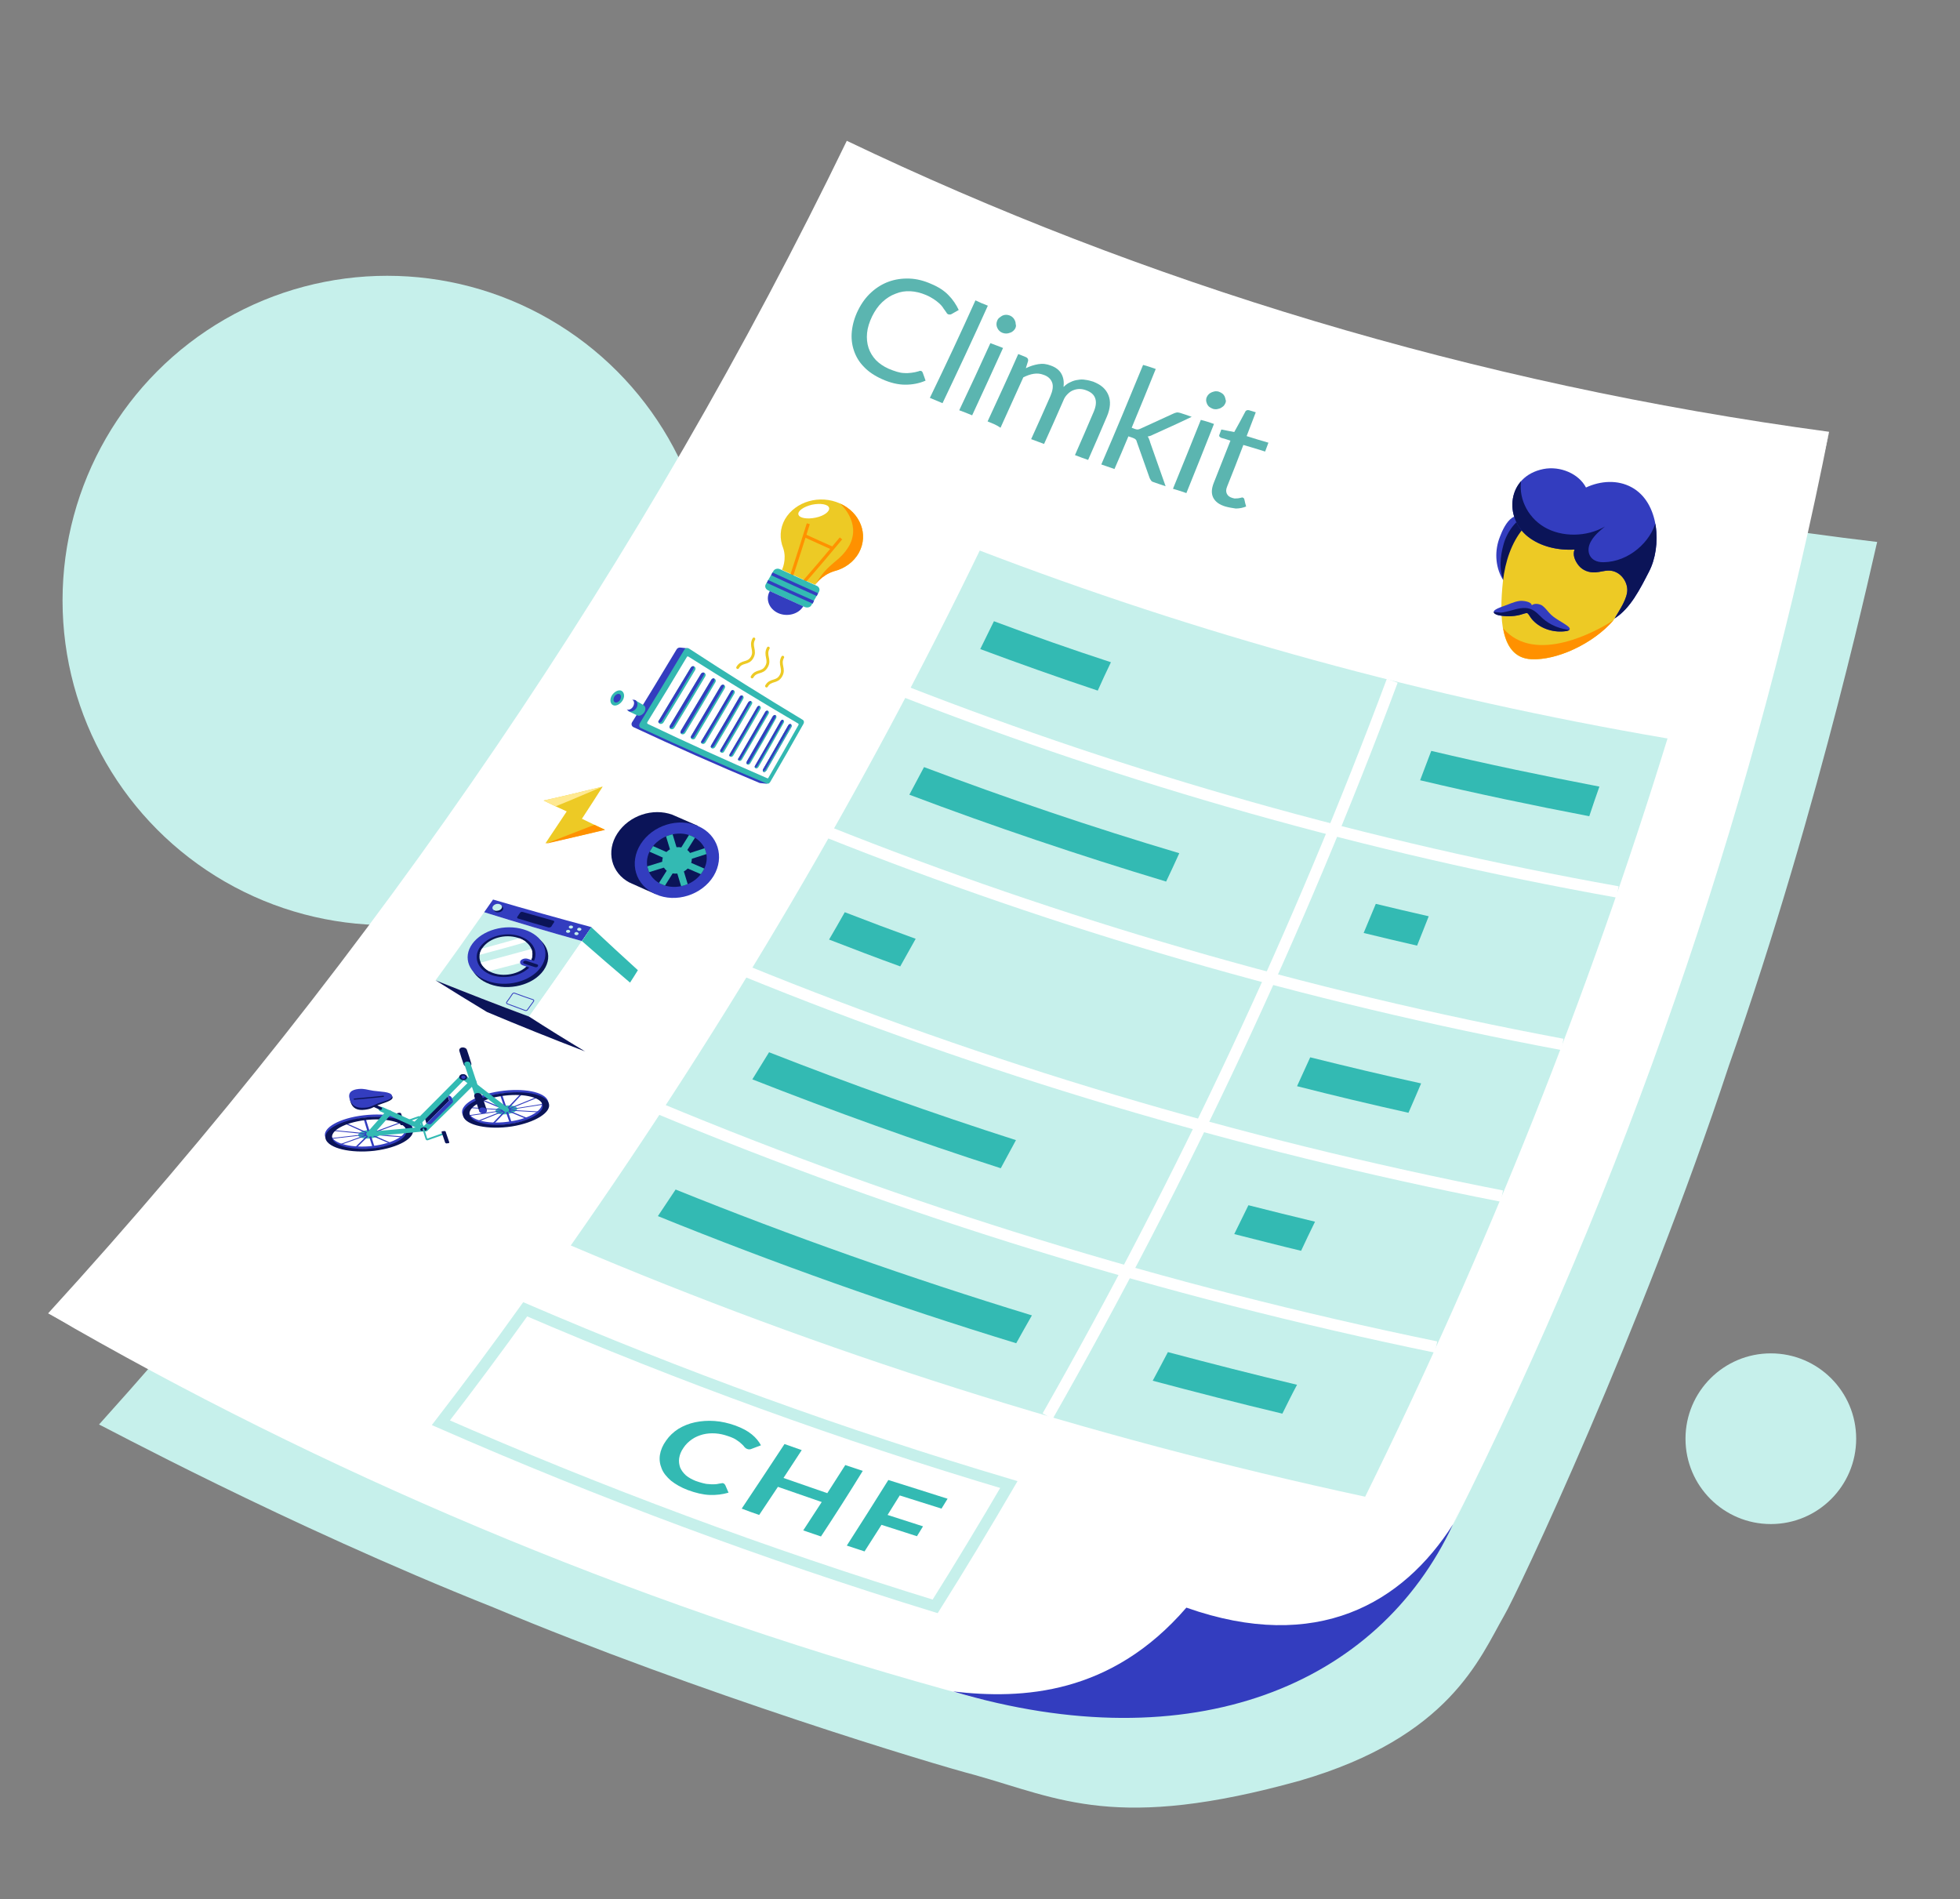 <?xml version="1.0" encoding="utf-8"?>
<!-- Generator: Adobe Illustrator 27.8.1, SVG Export Plug-In . SVG Version: 6.00 Build 0)  -->
<svg version="1.1" id="Illustrations" xmlns="http://www.w3.org/2000/svg" xmlns:xlink="http://www.w3.org/1999/xlink" x="0px"
	 y="0px" viewBox="0 0 774 750" style="enable-background:new 0 0 774 750;" xml:space="preserve">
<rect x="0" y="0" width="774" height="750" fill="#808080" stroke="none"/>
<style type="text/css">
	.st0{fill:#C6F0EB;}
	.st1{fill:#FFFFFF;}
	.st2{fill:#333DBF;}
	.st3{fill:none;stroke:#C6F0EB;stroke-width:4.544;stroke-miterlimit:10;}
	.st4{fill:#33BAB3;}
	.st5{enable-background:new    ;}
	.st6{fill:#5BB5B0;}
	.st7{clip-path:url(#SVGID_00000065040747574945727040000010098279722969330334_);fill:#0B1458;}
	.st8{fill:#EDCA25;}
	.st9{fill:#FF9100;}
	.st10{clip-path:url(#SVGID_00000044869773448177358580000002817922202690813630_);fill:#0B1458;}
	.st11{clip-path:url(#SVGID_00000104681012904985275270000008510843351974561939_);fill:#0B1458;}
	.st12{fill:none;stroke:#FFFFFF;stroke-width:4.534;stroke-miterlimit:10;}
	.st13{fill:none;stroke:#FF9100;stroke-width:1.229;stroke-miterlimit:10;}
	.st14{fill:none;stroke:#333DBF;stroke-width:1.229;stroke-miterlimit:10;}
	.st15{fill:none;stroke:#33BAB3;stroke-width:0.692;stroke-linecap:round;stroke-linejoin:round;stroke-miterlimit:10;}
	.st16{fill:#0B1458;}
	.st17{fill:none;stroke:#0B1458;stroke-width:1.153;stroke-linecap:round;stroke-miterlimit:10;}
	.st18{fill:none;stroke:#0B1458;stroke-width:0.461;stroke-linecap:round;stroke-miterlimit:10;}
	.st19{fill:#33B8B1;}
	.st20{clip-path:url(#SVGID_00000037651725621337206740000010049466088357345214_);fill:#333DBF;}
	.st21{clip-path:url(#SVGID_00000131361474386913069950000002092250342249549474_);fill:#333DBF;}
	.st22{clip-path:url(#SVGID_00000135687600506110645650000012109801834846129074_);fill:#333DBF;}
	.st23{clip-path:url(#SVGID_00000139979625661695370930000010548711366039564935_);fill:#333DBF;}
	.st24{clip-path:url(#SVGID_00000014605585699243971570000012214306571217079946_);fill:#333DBF;}
	.st25{clip-path:url(#SVGID_00000047051970172687059230000004463575584418941829_);fill:#333DBF;}
	.st26{clip-path:url(#SVGID_00000097495370954207145430000013803585113916202902_);fill:#333DBF;}
	.st27{clip-path:url(#SVGID_00000054236333789619174200000010148931442288441756_);fill:#333DBF;}
	.st28{clip-path:url(#SVGID_00000036951736975132762330000002555774594440286650_);fill:#333DBF;}
	.st29{clip-path:url(#SVGID_00000106109242026576852970000009629599574187246495_);fill:#333DBF;}
	.st30{clip-path:url(#SVGID_00000052099589451926608220000009858601163345109171_);fill:#333DBF;}
	.st31{clip-path:url(#SVGID_00000050640450124814902560000001756261434745977999_);fill:#333DBF;}
	.st32{fill:none;stroke:#EDCA25;stroke-width:1.119;stroke-linecap:round;stroke-miterlimit:10;}
	.st33{clip-path:url(#SVGID_00000147211628224506614970000015058916533043228573_);}
	.st34{fill:none;stroke:#333DBF;stroke-width:0.329;stroke-miterlimit:10;}
	.st35{clip-path:url(#SVGID_00000162342571495463577970000009367857357286290877_);fill:#33BAB3;}
	.st36{clip-path:url(#SVGID_00000067226179853013611330000008657050329272853665_);fill:#33BAB3;}
	.st37{clip-path:url(#SVGID_00000032608496350950959270000004418641596765148335_);fill:#33BAB3;}
	.st38{clip-path:url(#SVGID_00000064314219844218217490000014287392832825403067_);fill:#33BAB3;}
	.st39{clip-path:url(#SVGID_00000058563710978537954080000012527248672558871438_);fill:#33BAB3;}
	.st40{fill:#FFE991;}
</style>
<g>
	<circle class="st0" cx="152.9" cy="237.1" r="128.2"/>
	<circle class="st0" cx="699.3" cy="568.1" r="33.7"/>
	<g>
		<g>
			<g>
				<path class="st0" d="M594,637.9c-9.7,16.9-21.5,48-80.6,65.2c-72.5,20.2-94.9,7.2-128.4-2.2c-16.9-4.4-108.4-32-190.2-66.2
					c-82.7-32.9-155.7-72.5-155.7-72.2C166.5,421,269.9,267,347.9,106.2c118.9,53.3,251.3,91,393.4,107.8
					c-0.2-0.2-21.9,102.8-58.5,206.6C648.4,524.9,599,629.6,594,637.9z"/>
				<g>
					<g>
						<path class="st1" d="M573.8,601.9c-0.1-0.3-14,35.2-85.6,57.1c-71.9,21.2-103,11.3-102.7,11.5C255.1,632.4,132.3,581,19,518.6
							c130.6-143,236.2-299.5,315.4-463c116.4,55.7,247,95.9,387.9,114.9C690.4,315.7,640.9,460.6,573.8,601.9z"/>
						<g>
							<path class="st1" d="M385.5,670.5c-127.2-34.2-248-84.4-356-145.9l-10.4-6.1c3.6,1.9,7.2,3.7,10.9,5.6
								C141.3,581.8,261.4,631.3,385.5,670.5L385.5,670.5z"/>
						</g>
						<g>
							<path class="st1" d="M722.3,170.5c-27.7,140.3-75,282.3-141.8,418.2l-6.6,13.2c2-4.4,3.9-8.9,5.8-13.3
								C640.1,451.5,688.6,310,722.3,170.5L722.3,170.5z"/>
						</g>
						<path class="st2" d="M573.8,601.9c-29.6,63.6-102.9,94-197.4,66c27.4,3.2,62.4,1.3,92.1-33.1C520.1,653,554,633,573.8,601.9z"
							/>
					</g>
				</g>
				<g>
					<path class="st3" d="M369.3,634.3c-67.3-20.7-132.4-45-195.2-72.5c11.4-14.8,22.5-29.7,33.3-44.8
						c61.4,26.4,125.1,49.6,191,69.2C389,602.3,379.3,618.4,369.3,634.3z"/>
					<g>
						<path class="st4" d="M285.6,585.7c0.4,0.1,0.6,0.4,0.8,0.7c0.4,1,0.9,2,1.3,3c-2.4,0.7-4.8,1-7.5,0.9
							c-2.6-0.1-5.5-0.8-8.5-1.9c-2.7-1-4.9-2.3-6.7-3.7c-1.7-1.5-3-3-3.7-4.8c-0.7-1.7-1-3.5-0.7-5.4s1.1-3.8,2.4-5.6
							c1.3-1.9,2.9-3.4,4.9-4.7c2-1.2,4.2-2.1,6.6-2.6s5-0.7,7.7-0.5s5.4,0.8,8.2,1.8c2.7,1,4.8,2.1,6.5,3.5
							c1.6,1.3,2.8,2.8,3.6,4.3c-1.2,0.5-2.5,0.9-3.7,1.4c-0.2,0.1-0.5,0.2-0.8,0.2s-0.6,0-1-0.2c-0.4-0.1-0.7-0.4-1-0.7
							c-0.3-0.4-0.6-0.8-1.1-1.2c-0.5-0.5-1.1-1-1.9-1.5c-0.8-0.6-1.9-1.1-3.4-1.6c-1.7-0.6-3.4-1-5.1-1.1s-3.3,0-4.9,0.4
							c-1.5,0.4-3,1-4.3,1.9s-2.5,2-3.4,3.4c-1,1.4-1.5,2.8-1.7,4.1s0,2.5,0.4,3.7c0.5,1.1,1.2,2.1,2.3,3.1c1.1,0.9,2.4,1.6,3.9,2.2
							c0.9,0.3,1.8,0.6,2.6,0.8c0.8,0.2,1.6,0.4,2.3,0.4c0.7,0.1,1.5,0.1,2.2,0.1s1.5-0.1,2.3-0.3c0.2,0,0.5-0.1,0.7-0.1
							C285.1,585.6,285.4,585.6,285.6,585.7z"/>
						<path class="st4" d="M324.2,606.7c-2.3-0.8-4.7-1.6-7-2.4c2.4-3.7,4.9-7.5,7.3-11.2c-5.8-2-11.6-4-17.3-6
							c-2.5,3.7-4.9,7.4-7.4,11.1c-2.3-0.8-4.6-1.6-6.9-2.5c5.7-8.5,11.3-17,16.9-25.5c2.3,0.8,4.6,1.6,6.8,2.4
							c-2.4,3.7-4.8,7.3-7.2,11c5.7,2,11.5,4,17.3,6c2.4-3.7,4.7-7.4,7.1-11.1c2.3,0.8,4.6,1.5,6.9,2.3
							C335.3,589.6,329.8,598.2,324.2,606.7z"/>
						<path class="st4" d="M374.2,591.8c-0.8,1.3-1.6,2.6-2.4,3.9c-5.5-1.7-11-3.5-16.5-5.2c-1.6,2.6-3.2,5.1-4.8,7.7
							c4.6,1.5,9.3,3,14,4.5c-0.8,1.3-1.6,2.6-2.4,3.9c-4.7-1.5-9.3-3-14-4.5c-2.2,3.5-4.5,7-6.7,10.5c-2.3-0.8-4.7-1.5-7-2.3
							c5.5-8.6,11-17.2,16.4-25.9C358.5,586.8,366.3,589.3,374.2,591.8z"/>
					</g>
				</g>
				<g>
					<g>
						<g class="st5">
							<path class="st6" d="M363.8,146.5c0.3,0.1,0.5,0.4,0.6,0.7c0.4,1,0.7,2,1.1,3.1c-2.5,1.1-5.2,1.6-8,1.6s-5.9-0.7-9.2-2.2
								c-2.9-1.3-5.3-2.9-7.1-4.8c-1.9-1.9-3.2-4.1-4-6.5s-1.1-4.9-0.8-7.7c0.3-2.7,1.1-5.5,2.5-8.3s3.1-5.1,5.2-7s4.4-3.3,6.9-4.2
								c2.5-0.9,5.2-1.3,8.1-1.2c2.8,0.1,5.7,0.8,8.6,2.1c2.9,1.2,5.2,2.7,6.9,4.5c1.7,1.7,3,3.7,4,5.8c-0.9,0.5-1.9,1.1-2.8,1.6
								c-0.2,0.1-0.4,0.2-0.6,0.2s-0.5,0-0.8-0.1c-0.2-0.1-0.5-0.3-0.6-0.6c-0.2-0.3-0.4-0.6-0.7-1c-0.3-0.4-0.6-0.8-0.9-1.3
								c-0.4-0.5-0.8-1-1.4-1.5s-1.3-1.1-2.1-1.6c-0.8-0.5-1.8-1.1-3-1.6c-2.1-0.9-4.2-1.4-6.2-1.5c-2.1-0.1-4,0.2-5.9,1
								c-1.9,0.7-3.6,1.8-5.2,3.3s-2.9,3.4-4,5.6c-1.1,2.3-1.8,4.5-2,6.6c-0.2,2.1,0,4.1,0.6,5.9c0.6,1.8,1.6,3.4,2.9,4.8
								c1.4,1.4,3,2.5,5,3.4c1.2,0.5,2.3,0.9,3.3,1.2s2,0.5,2.9,0.5c0.9,0.1,1.9,0,2.8-0.1s1.9-0.3,2.9-0.6
								C363.1,146.4,363.5,146.4,363.8,146.5z"/>
						</g>
						<g class="st5">
							<path class="st6" d="M390.1,120.7c-5.8,12.9-11.8,25.7-17.9,38.5c-1.7-0.7-3.4-1.4-5-2.1c6.2-12.8,12.2-25.6,18-38.5
								C386.8,119.4,388.5,120.1,390.1,120.7z"/>
						</g>
						<g class="st5">
							<path class="st6" d="M401,129.5c-0.2,0.5-0.5,0.8-0.9,1.2c-0.4,0.3-0.8,0.6-1.3,0.7c-0.5,0.2-0.9,0.3-1.5,0.3
								c-0.5,0-1-0.1-1.5-0.3s-0.9-0.5-1.2-0.8c-0.3-0.3-0.6-0.7-0.8-1.2c-0.2-0.4-0.3-0.9-0.3-1.4c0-0.5,0.1-0.9,0.3-1.4
								c0.2-0.5,0.5-0.9,0.9-1.2c0.4-0.3,0.8-0.6,1.2-0.8c0.5-0.2,0.9-0.3,1.4-0.3s1,0.1,1.5,0.3c0.5,0.2,0.9,0.5,1.2,0.8
								c0.3,0.3,0.6,0.7,0.8,1.2c0.2,0.4,0.3,0.9,0.3,1.4C401.3,128.6,401.2,129,401,129.5z M396.1,137.4c-4,8.9-8.1,17.7-12.2,26.6
								c-1.7-0.7-3.4-1.4-5.1-2c4.2-8.8,8.3-17.7,12.3-26.5C392.8,136.1,394.5,136.8,396.1,137.4z"/>
						</g>
						<g class="st5">
							<path class="st6" d="M390,166.4c4.1-8.9,8.2-17.7,12.1-26.6c1,0.4,2,0.8,3,1.2c0.7,0.3,1,0.8,0.9,1.5c-0.3,1-0.6,1.9-0.9,2.9
								c1.6-0.8,3.2-1.3,4.9-1.6s3.3-0.1,5.1,0.6c1.9,0.7,3.3,1.8,4.1,3.3s1,3.1,0.8,5.1c0.8-0.8,1.7-1.5,2.7-1.9c1-0.5,2-0.8,3-0.9
								c1-0.2,2-0.2,3,0c1,0.1,2,0.4,3,0.7c1.5,0.6,2.8,1.3,3.8,2.2s1.7,1.9,2.2,3.1c0.5,1.2,0.7,2.5,0.6,3.9
								c-0.1,1.4-0.5,3-1.2,4.6c-2.4,5.7-4.9,11.4-7.4,17.1c-1.7-0.6-3.5-1.2-5.2-1.9c2.5-5.7,5-11.4,7.4-17.1
								c0.9-2.1,1.1-3.9,0.6-5.3c-0.5-1.5-1.7-2.5-3.6-3.2c-0.8-0.3-1.7-0.5-2.6-0.5c-0.9,0-1.7,0.2-2.5,0.5s-1.5,0.8-2.2,1.5
								s-1.3,1.5-1.7,2.6c-2.5,5.7-5,11.4-7.6,17.1c-1.7-0.6-3.4-1.3-5.1-1.9c2.6-5.7,5.1-11.3,7.6-17c0.9-2.1,1.2-3.9,0.7-5.3
								c-0.5-1.4-1.6-2.5-3.4-3.1c-1.3-0.5-2.5-0.6-3.9-0.4c-1.3,0.2-2.7,0.7-4.1,1.4c-3,6.6-6,13.3-9,19.9
								C393.4,167.7,391.7,167.1,390,166.4z"/>
						</g>
						<g class="st5">
							<path class="st6" d="M456.4,145.7c-3.1,7.7-6.3,15.5-9.5,23.2c0.4,0.2,0.9,0.3,1.3,0.5c0.4,0.1,0.7,0.2,1,0.2
								s0.7-0.1,1.1-0.3c4.4-2,8.7-4,13.1-6c0.4-0.2,0.8-0.3,1.2-0.4c0.4-0.1,0.8,0,1.3,0.1c1.6,0.5,3.1,1,4.7,1.6
								c-5,2.4-10.1,4.7-15.2,7c-0.4,0.2-0.8,0.4-1.1,0.5c-0.4,0.1-0.7,0.2-1.1,0.3c0.3,0.3,0.5,0.7,0.6,1.1
								c0.2,0.4,0.3,0.8,0.4,1.2c2,5.8,4.1,11.5,6.1,17.3c-1.6-0.5-3.2-1.1-4.7-1.6c-0.4-0.1-0.8-0.3-1-0.6s-0.4-0.6-0.6-1
								c-1.7-4.8-3.4-9.6-5.1-14.4c-0.1-0.5-0.3-0.8-0.6-1c-0.2-0.2-0.7-0.4-1.2-0.6c-0.5-0.2-1-0.3-1.5-0.5
								c-1.8,4.3-3.6,8.6-5.5,12.9c-1.8-0.6-3.5-1.2-5.2-1.8c5.7-13.1,11.1-26.2,16.5-39.3C453,144.5,454.7,145.1,456.4,145.7z"/>
						</g>
						<g class="st5">
							<path class="st6" d="M483.9,159.2c-0.2,0.5-0.5,0.9-0.8,1.2c-0.4,0.3-0.8,0.6-1.2,0.8c-0.5,0.2-1,0.3-1.5,0.4
								c-0.5,0-1,0-1.5-0.2s-0.9-0.4-1.3-0.7c-0.4-0.3-0.7-0.7-0.9-1.1c-0.2-0.4-0.3-0.9-0.4-1.3c0-0.5,0-0.9,0.2-1.4
								s0.5-0.9,0.8-1.2c0.4-0.4,0.8-0.6,1.2-0.8c0.5-0.2,0.9-0.3,1.4-0.4c0.5,0,1,0,1.5,0.2s0.9,0.4,1.3,0.7
								c0.4,0.3,0.7,0.7,0.9,1.1c0.2,0.4,0.3,0.9,0.4,1.4C484.2,158.2,484.1,158.7,483.9,159.2z M479.4,167.4
								c-3.6,9.1-7.2,18.2-10.9,27.3c-1.8-0.6-3.5-1.2-5.3-1.7c3.7-9.1,7.4-18.1,11-27.2C475.9,166.2,477.7,166.8,479.4,167.4z"/>
						</g>
						<g class="st5">
							<path class="st6" d="M483.9,200c-2.4-0.7-4-1.9-4.8-3.5s-0.7-3.5,0.2-5.8c2.2-5.6,4.4-11.1,6.6-16.7
								c-1.2-0.4-2.4-0.8-3.6-1.1c-0.3-0.1-0.5-0.3-0.7-0.5s-0.2-0.5,0-0.9c0.2-0.6,0.5-1.3,0.7-1.9c1.7,0.3,3.4,0.7,5.1,1
								c1.5-2.7,3-5.4,4.4-8.1c0.1-0.3,0.4-0.4,0.6-0.5c0.3-0.1,0.6-0.1,0.9,0c0.9,0.3,1.8,0.5,2.6,0.8c-1.2,3.1-2.4,6.3-3.6,9.4
								c2.9,0.9,5.7,1.8,8.6,2.6c-0.4,1.2-0.9,2.3-1.3,3.5c-2.9-0.9-5.7-1.8-8.6-2.6c-2.1,5.5-4.2,11-6.4,16.4
								c-0.5,1.2-0.5,2.1-0.1,2.9c0.4,0.8,1.1,1.3,2.1,1.6c0.6,0.2,1.1,0.3,1.5,0.2c0.5,0,0.9,0,1.2-0.1c0.4-0.1,0.7-0.1,0.9-0.2
								c0.3-0.1,0.5-0.1,0.6,0c0.3,0.1,0.5,0.3,0.6,0.7c0.2,0.9,0.4,1.9,0.7,2.8c-1.2,0.5-2.6,0.8-4.1,0.8
								C486.7,200.6,485.3,200.4,483.9,200z"/>
						</g>
					</g>
				</g>
				<g>
					<g>
						<g>
							<path id="XMLID_00000067946315023095077590000016842295650763591066_" class="st2" d="M593.2,228.4c0.4,0.7,0.9,1.4,1.8,1.5
								c1.1,0.1,2-0.7,2.6-1.5c3.7-4.6,6.1-10,7-15.5c0.4-2.1,0.5-4.3-0.5-6.2c-1.2-2.3-4.4-3.9-6.9-2.3c-2.4,1.6-4,5.2-4.9,7.6
								C590.2,217.3,590.4,223.4,593.2,228.4z"/>
						</g>
						<g>
							<defs>
								<path id="SVGID_1_" d="M593.2,228.4c0.4,0.7,0.9,1.4,1.8,1.5c1.1,0.1,2-0.7,2.6-1.5c3.7-4.6,6.1-10,7-15.5
									c0.4-2.1,0.5-4.3-0.5-6.2c-1.2-2.3-4.4-3.9-6.9-2.3c-2.4,1.6-4,5.2-4.9,7.6C590.2,217.3,590.4,223.4,593.2,228.4z"/>
							</defs>
							<clipPath id="SVGID_00000015338950216503766470000015611079726469306496_">
								<use xlink:href="#SVGID_1_"  style="overflow:visible;"/>
							</clipPath>
							<path style="clip-path:url(#SVGID_00000015338950216503766470000015611079726469306496_);fill:#0B1458;" d="M593.8,214.8
								c1.4-4.9,4.8-9.6,9.9-12.1c1.9-0.9,4.5-1.3,5.7,0.2c0.9,1.1,0.4,2.6,0,3.9c-1.9,5.2-4.5,10.2-7.7,15c0,1.2-2,3-2.9,3.8
								c-1.6,1.5-3.1,3-4.6,4.5C591.8,225.3,592.4,219.7,593.8,214.8z"/>
						</g>
					</g>
					<path class="st8" d="M593.5,229.6c-1.5,14.2-1.1,30.2,11.2,30.7c14.5,0.7,38.1-13.3,38.8-29.6c0.8-16.3-10.5-29.4-25.1-29.7
						C603.9,200.7,595.3,213.4,593.5,229.6z"/>
					<path class="st9" d="M593.6,248.1c1.2,6.8,4.4,11.9,11.2,12.2c9.9,0.5,24.3-6,32.5-15.5C630.8,249.2,606.1,262.7,593.6,248.1z"
						/>
					<g>
						<g>
							<path id="XMLID_00000106126573831306306550000001329779191592280739_" class="st2" d="M651.2,225.7
								c5.1-9.8,4.2-27.3-6.9-33.3c-5.5-3-12.2-2.6-18,0.1c-2.8-5.4-10.1-8.6-16.8-7.3c-14.5,2.9-15.7,19.3-6,26.8
								c4.9,3.8,11.7,5.4,18.3,5c-0.9,2.1,0.2,4.6,1.7,6.4c1.5,1.8,4,2.8,6.6,2.6c1.7-0.1,3.4-0.7,5.2-0.7c4.1,0,7.1,3.7,7.3,7.3
								s-3,8.2-5,11.6C643.8,240.3,647.6,232.7,651.2,225.7z"/>
						</g>
						<g>
							<defs>
								<path id="SVGID_00000167390753034067806540000015655763702220881558_" d="M651.2,225.7c5.1-9.8,4.2-27.3-6.9-33.3
									c-5.5-3-12.2-2.6-18,0.1c-2.8-5.4-10.1-8.6-16.8-7.3c-14.5,2.9-15.7,19.3-6,26.8c4.9,3.8,11.7,5.4,18.3,5
									c-0.9,2.1,0.2,4.6,1.7,6.4c1.5,1.8,4,2.8,6.6,2.6c1.7-0.1,3.4-0.7,5.2-0.7c4.1,0,7.1,3.7,7.3,7.3s-3,8.2-5,11.6
									C643.8,240.3,647.6,232.7,651.2,225.7z"/>
							</defs>
							<clipPath id="SVGID_00000182491832760801240700000008155054732030294457_">
								<use xlink:href="#SVGID_00000167390753034067806540000015655763702220881558_"  style="overflow:visible;"/>
							</clipPath>
							<path style="clip-path:url(#SVGID_00000182491832760801240700000008155054732030294457_);fill:#0B1458;" d="M655.1,220.9
								c1.3-5,1.3-11.1-1.1-15.3c-2,8.3-10.8,16.3-20.8,16.4c-5.5,0.1-7.2-4.4-4.9-8.3c1.3-2.3,3.4-4.1,5.5-5.8
								c-7.2,4.2-17.1,4.3-24,0.2s-10.5-12.1-8.9-19.4c-3.8,3.7-5.7,9.2-4.7,14.1c1,4.8,4.3,9.1,8.9,11.9c4.6,2.8,10.2,4,15.8,3.9
								c-0.4,2,0,4.2,1.3,5.8s3.4,2.7,5.7,3c1.8,0.2,3.6-0.1,5.4-0.2c1.8-0.1,3.7,0,5.1,0.9c1.8,1.1,2.5,3.2,2.4,5.1
								c-0.1,4.1-1.8,8-3.6,11.9c6.2-2.9,10.9-7.8,13.7-13.3c1.3-2.6,2.3-5.3,3.3-8C654.5,222.9,654.8,221.9,655.1,220.9z"/>
						</g>
					</g>
					<g>
						<g>
							<path id="XMLID_00000060029822719713972710000011048750478184588931_" class="st2" d="M618.5,249.2c0.6-0.1,1.4-0.3,1.4-0.9
								c0-0.3-0.3-0.6-0.6-0.9c-2.4-1.9-5.5-3.1-7.5-5.4c-0.9-1-1.7-2.1-2.8-2.9c-1.2-0.7-3-1-4.1-0.1c-0.2-1.5-3.6-1.9-4.9-1.7
								c-2.2,0.3-4.3,1.4-6.4,2.1c-0.9,0.3-3.4,1.2-3.7,2c-0.1,0.4,0.1,0.8,0.5,1c0.3,0.2,0.8,0.4,1.2,0.5c2.8,0.6,5.8,0.6,8.6-0.1
								c0.7-0.2,1.3-0.4,2-0.6c0.9-0.2,1-0.2,1.5,0.5c0.6,0.9,1,1.6,1.8,2.4C608.7,248.4,613.7,249.9,618.5,249.2z"/>
						</g>
						<g>
							<defs>
								<path id="SVGID_00000066473364056323226950000003140265488535666609_" d="M618.5,249.2c0.6-0.1,1.4-0.3,1.4-0.9
									c0-0.3-0.3-0.6-0.6-0.9c-2.4-1.9-5.5-3.1-7.5-5.4c-0.9-1-1.7-2.1-2.8-2.9c-1.2-0.7-3-1-4.1-0.1c-0.2-1.5-3.6-1.9-4.9-1.7
									c-2.2,0.3-4.3,1.4-6.4,2.1c-0.9,0.3-3.4,1.2-3.7,2c-0.1,0.4,0.1,0.8,0.5,1c0.3,0.2,0.8,0.4,1.2,0.5c2.8,0.6,5.8,0.6,8.6-0.1
									c0.7-0.2,1.3-0.4,2-0.6c0.9-0.2,1-0.2,1.5,0.5c0.6,0.9,1,1.6,1.8,2.4C608.7,248.4,613.7,249.9,618.5,249.2z"/>
							</defs>
							<clipPath id="SVGID_00000078030440197618064090000007354981751355132034_">
								<use xlink:href="#SVGID_00000066473364056323226950000003140265488535666609_"  style="overflow:visible;"/>
							</clipPath>
							<path style="clip-path:url(#SVGID_00000078030440197618064090000007354981751355132034_);fill:#0B1458;" d="M596.6,241.1
								c2.5-0.7,5.2-1.5,7.6-0.7c2.1,0.7,3.5,2.4,5,3.8c2.9,2.6,7,4.3,11.3,4.6c0.1,0.6-0.4,1.2-1.1,1.5c-0.6,0.3-1.4,0.3-2.1,0.4
								c-3.6,0.2-7.4,0.4-10.5-1.2c-2.2-1.1-3.8-3.1-6.2-4c-2-0.8-4.3-0.8-6.4-1.1c-0.8-0.1-5.8-1.4-4.9-2.7
								c0.2-0.2,2.8,0.2,3.4,0.2C594,241.8,595.3,241.4,596.6,241.1z"/>
						</g>
					</g>
				</g>
				<g>
					<g>
						<path class="st0" d="M539.1,591c-110-23.7-214.9-57.2-313.7-99.2c62.1-88.6,116-180.5,161.5-274.4
							c85.3,32.7,176.2,57.9,271.6,74.2C627.4,392.6,587.5,492.8,539.1,591z"/>
						<g>
							<g>
								<path class="st12" d="M549.8,268.8c-36.8,98.5-82.2,195.6-136.1,290.4"/>
								<path class="st12" d="M326.5,328.4c91.3,36.4,188.6,64.9,290.5,84"/>
								<path class="st12" d="M356.8,272.9c88.6,34.6,183,61.6,282,79.3"/>
								<g>
									<path class="st4" d="M460.5,348.1c-34.5-10.4-68.3-21.8-101.4-34.3c1.9-3.6,3.9-7.3,5.8-10.9c32.9,12.4,66.5,23.8,100.8,34
										C464,340.6,462.3,344.4,460.5,348.1z"/>
									<path class="st4" d="M355.5,381.6c-9.4-3.4-18.8-7-28.1-10.6c2.1-3.6,4.2-7.2,6.2-10.8c9.3,3.6,18.6,7.1,28,10.5
										C359.6,374.3,357.5,378,355.5,381.6z"/>
									<path class="st4" d="M395.2,461.3c-33.3-10.7-66-22.5-98.1-35.1c2.2-3.6,4.4-7.1,6.6-10.7c31.9,12.5,64.4,24.1,97.5,34.7
										C399.2,453.9,397.2,457.6,395.2,461.3z"/>
									<path class="st4" d="M401.3,530.4c-48.4-14.8-95.6-31.6-141.5-50.2c2.3-3.5,4.7-7,7-10.5c45.6,18.4,92.6,35,140.7,49.7
										C405.4,523,403.4,526.7,401.3,530.4z"/>
									<path class="st4" d="M433.5,272.7c-15.6-5.2-31.1-10.7-46.4-16.4c1.8-3.7,3.6-7.3,5.4-11c15.2,5.7,30.6,11.1,46.2,16.2
										C436.9,265.2,435.2,268.9,433.5,272.7z"/>
								</g>
								<g>
									<path class="st4" d="M559.6,373.4c-7-1.6-14.1-3.3-21.1-5c1.6-3.8,3.2-7.7,4.8-11.5c7,1.7,13.9,3.3,20.9,4.9
										C562.7,365.7,561.1,369.6,559.6,373.4z"/>
									<path class="st4" d="M556.2,439.4c-14.8-3.3-29.5-6.8-44-10.5c1.7-3.8,3.5-7.6,5.2-11.4c14.5,3.6,29.1,7.1,43.8,10.3
										C559.5,431.7,557.9,435.6,556.2,439.4z"/>
									<path class="st4" d="M513.8,493.9c-8.8-2.1-17.6-4.4-26.4-6.6c1.9-3.8,3.7-7.6,5.6-11.4c8.7,2.2,17.5,4.4,26.3,6.5
										C517.4,486.2,515.6,490.1,513.8,493.9z"/>
									<path class="st4" d="M506.4,558.2c-17.2-4.1-34.3-8.5-51.2-13c2-3.7,4-7.5,6-11.3c16.9,4.5,33.8,8.8,51,12.9
										C510.2,550.5,508.3,554.4,506.4,558.2z"/>
									<path class="st4" d="M627.6,322.3c-22.5-4.3-44.8-9-66.8-14.2c1.5-3.9,2.9-7.7,4.4-11.6c21.9,5.2,44,9.8,66.4,14.1
										C630.2,314.5,628.9,318.4,627.6,322.3z"/>
								</g>
								<path class="st12" d="M294.1,383.3c94,38.3,194.1,68.4,299,89"/>
								<path class="st12" d="M259.7,437.5c96.7,40.3,199.6,72.2,307.4,94.4"/>
							</g>
						</g>
					</g>
					<g>
						<g>
							<g>
								<path class="st8" d="M339.2,218.2c3.9-7.2,0.5-15.8-7.5-19.4c-8-3.6-17.6-0.8-21.7,6.2c-2.1,3.7-2.2,7.8-0.7,11.5l0,0
									c1.5,4.5-0.5,8.5-0.5,8.5c2.2,1,4.4,2,6.5,3c2.2,1,4.4,2,6.6,2.9c0,0,2.4-3.8,7.4-5.4l0,0
									C333.5,224.6,337.1,222,339.2,218.2z"/>
								<path class="st9" d="M321.9,231c0,0,2.4-3.8,7.4-5.4l0,0c4.2-1.1,7.9-3.7,9.9-7.4c3.9-7.2,0.5-15.8-7.5-19.4
									c0,0,8.6,7.4,3.7,16.6C331.5,222.2,327.1,221.8,321.9,231"/>
								<g>
									<path class="st13" d="M312.4,228c2.3-7.1,4.6-14.1,6.8-21.2"/>
									<path class="st13" d="M317.1,230.2c5.1-5.8,10.1-11.7,15-17.6"/>
									<path class="st13" d="M317.5,211.4c3.8,1.7,7.6,3.5,11.5,5.2"/>
								</g>
								<path class="st4" d="M317.8,239.7c-4.9-2.2-9.7-4.4-14.5-6.6c-1-0.5-1.4-1.5-0.9-2.4c1-1.7,2-3.5,3-5.2
									c0.5-0.9,1.7-1.2,2.7-0.7c4.8,2.2,9.6,4.4,14.4,6.5c1,0.4,1.4,1.5,0.9,2.4c-1,1.8-2,3.5-3,5.3
									C320,239.8,318.8,240.1,317.8,239.7z"/>
								<path class="st2" d="M304,233.4c-1.8,3.1-0.4,7,3.3,8.7c3.6,1.6,8.1,0.4,9.9-2.7"/>
								<g>
									<path class="st14" d="M304.8,226.6c6,2.8,12,5.5,18,8.2"/>
									<path class="st14" d="M303.1,229.6c6,2.8,12,5.5,18.1,8.2"/>
								</g>
							</g>
							<path class="st1" d="M327.4,200.5c0.4,1.4-1.9,3.2-5.3,3.9c-3.3,0.7-6.4,0.2-6.8-1.2s2-3.1,5.3-3.9
								C324,198.6,327,199.1,327.4,200.5z"/>
						</g>
					</g>
					<g>
						<g>
							<g>
								<path class="st15" d="M167.2,445.7c-0.5-1.5-1-3-1.4-4.4c-0.1-0.2-0.3-0.3-0.5-0.2c-2.2,0.8-4.3,1.5-6.5,2.2"/>
								<path class="st16" d="M158.4,439.7c0.4,1.4,0.9,2.7,1.3,4.1c0.1,0.2-0.1,0.4-0.3,0.4c-0.3,0-0.5,0.1-0.8,0.1
									c-0.2,0-0.5-0.1-0.5-0.3c-0.4-1.4-0.9-2.7-1.3-4.1c-0.1-0.2,0.1-0.4,0.3-0.4c0.3,0,0.5-0.1,0.8-0.1
									C158.1,439.4,158.3,439.6,158.4,439.7z"/>
								<g>
									<g>
										<path class="st2" d="M128.4,448.9c-1.1-3.6,5.7-7.4,15.2-8.5c9.4-1.1,18,0.8,19.2,4.4s-5.6,7.5-15.1,8.7
											C138.2,454.6,129.5,452.5,128.4,448.9z M160.1,445.1c-1-3-8.3-4.7-16.3-3.7c-8,1-13.8,4.2-12.9,7.2
											c0.9,3.1,8.3,4.8,16.3,3.9C155.4,451.5,161.1,448.2,160.1,445.1z"/>
										<g>
											<path class="st4" d="M146.4,449.5c2.4-0.3,4.1-1.3,3.8-2.2c-0.3-0.9-2.5-1.4-4.9-1.1s-4.1,1.3-3.8,2.2
												C141.8,449.3,144,449.8,146.4,449.5z"/>
											<path class="st2" d="M146.1,448.6c1.1-0.1,1.8-0.6,1.7-1s-1.1-0.6-2.1-0.5c-1.1,0.1-1.8,0.6-1.7,1S145,448.7,146.1,448.6
												z"/>
											<g>
												<path class="st2" d="M130,449.8c0-0.1-0.1-0.2-0.1-0.3c10.6-1.2,21.2-2.4,31.7-3.8c0,0.1,0.1,0.2,0.1,0.3
													C151.2,447.4,140.6,448.6,130,449.8z"/>
												<path class="st2" d="M132.8,452.3c8.6-3,17.1-6.2,25.6-9.3c0.2,0.1,0.3,0.1,0.5,0.2c-8.5,3.2-17,6.3-25.6,9.3
													C133.1,452.5,133,452.4,132.8,452.3z"/>
												<path class="st2" d="M139.2,454c4.2-4.1,8.4-8.2,12.6-12.4c0.2,0,0.5,0,0.7,0.1c-4.2,4.1-8.4,8.3-12.6,12.4
													C139.7,454,139.4,454,139.2,454z"/>
												<path class="st2" d="M147.4,453.9c-1.3-4-2.6-8-3.8-12.1c0.3,0,0.5-0.1,0.8-0.1c1.3,4,2.5,8,3.8,12.1
													C147.9,453.9,147.7,453.9,147.4,453.9z"/>
												<path class="st2" d="M136,443.6c0.2-0.1,0.4-0.2,0.6-0.2c6.4,2.9,12.8,5.7,19.2,8.5c-0.2,0.1-0.4,0.2-0.6,0.2
													C148.8,449.4,142.4,446.5,136,443.6z"/>
												<path class="st2" d="M131,446.5c0.1-0.1,0.2-0.2,0.3-0.3c9.8,1,19.6,1.9,29.4,2.7c-0.1,0.1-0.2,0.2-0.3,0.3
													C150.6,448.5,140.8,447.5,131,446.5z"/>
											</g>
											<path class="st16" d="M146,448.2c0.5-0.1,0.9-0.3,0.8-0.5c-0.1-0.2-0.5-0.3-1.1-0.2c-0.5,0.1-0.9,0.3-0.8,0.5
												C145,448.1,145.5,448.3,146,448.2z"/>
											<path class="st16" d="M128.6,449.8c-1.1-3.6,5.7-7.4,15.2-8.5c9.4-1.1,18,0.8,19.2,4.4s-5.6,7.5-15.1,8.7
												C138.4,455.5,129.8,453.4,128.6,449.8z M160.4,446c-1-3-8.3-4.7-16.3-3.7c-8,1-13.8,4.2-12.9,7.2
												c0.9,3.1,8.3,4.8,16.4,3.9C155.7,452.4,161.4,449.1,160.4,446z"/>
										</g>
									</g>
								</g>
								<g>
									<g>
										<path class="st2" d="M182.6,439.9c-1.2-3.6,5.4-7.6,14.7-9c9.3-1.4,17.8,0.2,19.1,3.8c1.3,3.5-5.3,7.7-14.6,9.1
											C192.5,445.3,183.8,443.5,182.6,439.9z M213.9,435.1c-1.1-3-8.3-4.4-16.2-3.2c-7.9,1.2-13.5,4.6-12.5,7.6
											s8.3,4.6,16.3,3.3C209.4,441.7,215,438.1,213.9,435.1z"/>
										<g>
											<path class="st4" d="M200.5,439.9c2.4-0.4,4-1.4,3.7-2.3s-2.5-1.3-4.8-1c-2.4,0.4-4,1.4-3.7,2.3
												C195.9,439.8,198.1,440.3,200.5,439.9z"/>
											<path class="st2" d="M200.1,439c1-0.2,1.8-0.6,1.6-1c-0.1-0.4-1.1-0.6-2.1-0.4s-1.8,0.6-1.6,1
												C198.2,439,199.1,439.2,200.1,439z"/>
											<g>
												<path class="st2" d="M184.3,440.8c0-0.1-0.1-0.2-0.1-0.3c10.5-1.5,20.9-3.1,31.3-4.8c0,0.1,0.1,0.2,0.1,0.3
													C205.2,437.6,194.8,439.3,184.3,440.8z"/>
												<path class="st2" d="M187.1,443.2c8.4-3.3,16.7-6.7,25-10.1c0.2,0.1,0.3,0.1,0.5,0.2c-8.3,3.4-16.6,6.8-25,10.1
													C187.4,443.3,187.3,443.3,187.1,443.2z"/>
												<path class="st2" d="M193.5,444.6c4.1-4.2,8.1-8.5,12.1-12.7c0.2,0,0.5,0,0.7,0c-4,4.3-8,8.5-12.1,12.8
													C194,444.7,193.7,444.6,193.5,444.6z"/>
												<path class="st2" d="M201.6,444.3c-1.4-4-2.8-8-4.1-11.9c0.3,0,0.5-0.1,0.8-0.1c1.4,4,2.7,8,4.1,11.9
													C202.1,444.2,201.9,444.3,201.6,444.3z"/>
												<path class="st2" d="M190,434.4c0.2-0.1,0.4-0.2,0.6-0.2c6.4,2.7,12.8,5.3,19.2,7.9c-0.2,0.1-0.4,0.2-0.6,0.3
													C202.8,439.7,196.4,437.1,190,434.4z"/>
												<path class="st2" d="M185.2,437.5c0.1-0.1,0.2-0.2,0.3-0.3c9.7,0.7,19.4,1.3,29.1,1.8c-0.1,0.1-0.2,0.2-0.3,0.3
													C204.6,438.8,194.9,438.2,185.2,437.5z"/>
											</g>
											<path class="st16" d="M200,438.6c0.5-0.1,0.9-0.3,0.8-0.5s-0.5-0.3-1.1-0.2c-0.5,0.1-0.9,0.3-0.8,0.5
												S199.5,438.7,200,438.6z"/>
											<path class="st16" d="M182.9,440.8c-1.2-3.6,5.4-7.6,14.7-9c9.3-1.4,17.8,0.2,19.1,3.8c1.3,3.5-5.3,7.7-14.6,9.2
												C192.8,446.2,184.1,444.4,182.9,440.8z M214.2,436c-1.1-3-8.3-4.4-16.2-3.2c-7.9,1.2-13.5,4.6-12.5,7.6s8.3,4.6,16.3,3.3
												C209.7,442.5,215.3,439,214.2,436z"/>
										</g>
									</g>
								</g>
								<path class="st16" d="M183.1,420.3c-0.6-1.8-1.2-3.5-1.7-5.3c-0.2-0.7,0.3-1.3,1.1-1.4l0,0c0.8-0.1,1.7,0.3,1.9,1
									c0.6,1.8,1.2,3.5,1.7,5.3c0.2,0.7-0.3,1.3-1.1,1.4l0,0C184.2,421.4,183.3,420.9,183.1,420.3z"/>
								<g>
									<g>
										<path id="XMLID_00000136396750993017384010000003720270613133619589_" class="st4" d="M166.6,446c-0.1-0.3,0-0.5,0.2-0.8
											c6.4-6.2,12.8-12.5,19.1-18.8c0.4-0.4,1.1-0.4,1.7-0.1c0.5,0.3,0.7,0.9,0.3,1.3c-6.3,6.3-12.6,12.6-19.1,18.9
											c-0.4,0.4-1.2,0.4-1.7,0.1C166.9,446.4,166.7,446.2,166.6,446z"/>
									</g>
								</g>
								<g>
									<g>
										<path id="XMLID_00000147936184462528289630000007204986248938510514_" class="st4" d="M181.7,425.3
											c-0.1-0.3,0-0.6,0.3-0.9c0.5-0.3,1.2-0.3,1.7,0.1c5.6,4.4,11.3,8.8,17,13.1c0.5,0.4,0.5,1,0.1,1.3c-0.5,0.4-1.2,0.3-1.7,0
											c-5.7-4.4-11.4-8.7-17.1-13.2C181.9,425.6,181.8,425.5,181.7,425.3z"/>
									</g>
								</g>
								<g>
									<g>
										<path id="XMLID_00000181053544226620669910000004139518058368574633_" class="st4" d="M188.9,436.7
											c-1.8-5.5-3.7-10.9-5.5-16.4c-0.2-0.5,0.2-1,0.9-1.1l0,0c0.7-0.1,1.3,0.2,1.5,0.8c1.8,5.5,3.6,10.9,5.5,16.4
											c0.2,0.5-0.2,1-0.9,1.1l0,0C189.7,437.6,189.1,437.2,188.9,436.7z"/>
									</g>
								</g>
								<path class="st16" d="M189.2,438.6c-0.6-1.9-1.3-3.7-1.9-5.6c-0.2-0.7,0.3-1.3,1.1-1.4l0,0c0.8-0.1,1.7,0.3,1.9,1
									c0.6,1.9,1.3,3.7,1.9,5.6c0.2,0.7-0.3,1.3-1.1,1.4l0,0C190.3,439.7,189.4,439.3,189.2,438.6z"/>
								<path class="st2" d="M189.2,438.6v0.1c-0.2-0.7,0.3-1.3,1.1-1.4l0,0c0.8-0.1,1.7,0.3,1.9,1v-0.1c0.2,0.7-0.3,1.3-1.1,1.4
									l0,0C190.3,439.7,189.4,439.3,189.2,438.6z"/>
								<path class="st2" d="M177.6,432.7c-0.3-0.1-0.6-0.2-0.9-0.4c0.3,0.8,0.5,1.5,0.8,2.3c0.5,0.2,1,0.4,1.5,0.6
									c-0.2-0.6-0.4-1.2-0.6-1.8C178.2,433.1,177.9,432.8,177.6,432.7z"/>
								<path class="st16" d="M177.4,434.6c-0.3-0.8-0.5-1.5-0.8-2.3c-3,3-5.9,6-8.9,9c0.2,0.8,0.5,1.5,0.7,2.3
									C171.4,440.6,174.4,437.6,177.4,434.6z"/>
								<g>
									<g>
										<path id="XMLID_00000137090016548280050850000017380439872932672697_" class="st4" d="M162.9,444.3
											c-0.1-0.3,0-0.5,0.2-0.8c6.3-6.3,12.6-12.6,18.9-19c0.4-0.4,1.1-0.4,1.7-0.1c0.5,0.3,0.7,0.9,0.3,1.3
											c-6.2,6.4-12.5,12.7-18.8,19c-0.4,0.4-1.2,0.4-1.7,0.1C163.1,444.7,162.9,444.5,162.9,444.3z"/>
									</g>
								</g>
								<g>
									<g>
										<path id="XMLID_00000073695668114808912120000014896666535241769906_" class="st4" d="M144.7,448
											C144.7,448,144.7,447.9,144.7,448c-0.1-0.6,0.3-1,0.9-1.1c7.3-0.6,14.6-1.3,21.9-2c0.7-0.1,1.3,0.3,1.4,0.8s-0.3,1-0.9,1
											c-7.3,0.7-14.6,1.4-21.9,2C145.5,448.8,144.9,448.5,144.7,448z"/>
									</g>
								</g>
								<g>
									<g>
										<path id="XMLID_00000017506180512694348140000000285431302845245356_" class="st4" d="M144.7,448c-0.1-0.2,0-0.5,0.2-0.7
											c2.5-2.9,5.1-5.7,7.6-8.6c0.4-0.4,1.1-0.5,1.7-0.2s0.7,0.9,0.4,1.3c-2.5,2.9-5,5.7-7.6,8.6c-0.4,0.4-1.1,0.5-1.7,0.2
											C145,448.4,144.8,448.2,144.7,448z"/>
									</g>
								</g>
								<g>
									<g>
										<path id="XMLID_00000156586901791904056300000002505634363053901212_" class="st4" d="M149.5,438.1
											c-0.1-0.2,0-0.4,0.1-0.6c0.3-0.4,1-0.6,1.6-0.3c5.7,2.6,11.4,5.2,17.1,7.8c0.6,0.3,0.8,0.8,0.5,1.3
											c-0.3,0.4-1,0.6-1.6,0.3c-5.7-2.6-11.5-5.2-17.1-7.8C149.8,438.6,149.6,438.4,149.5,438.1z"/>
									</g>
								</g>
								<path class="st17" d="M147,436.2c1.1,0.5,2.2,1,3.3,1.5"/>
								<g>
									<path class="st16" d="M149.2,436.4c2.2-0.9,6.3-1.8,5.8-3.3c-0.5-1.6-4.8-1.4-7.4-1.7c-2.6-0.4-3.4-0.8-5.8-0.5
										c-2.9,0.3-4.2,1.6-3.4,4.2s2.8,3.5,5.7,3.1C146.5,437.9,147,437.4,149.2,436.4z"/>
									<path class="st2" d="M149,435.8c2.2-0.9,6.3-1.6,5.8-3.2s-4.8-1.5-7.4-1.9s-3.4-0.9-5.8-0.7c-2.9,0.3-4.3,1.5-3.5,4.1
										s2.8,3.5,5.7,3.3C146.3,437.3,146.8,436.7,149,435.8z"/>
									<path class="st18" d="M139.9,434c3.8-0.3,7.6-0.7,11.5-1.1"/>
								</g>
								<path class="st16" d="M167.5,446.6c0.7-0.1,1.2-0.5,1.1-0.9s-0.8-0.6-1.5-0.5s-1.2,0.5-1.1,0.9
									C166,446.5,166.7,446.7,167.5,446.6z"/>
								<path class="st15" d="M167.2,445.9c0.4,1.3,0.8,2.5,1.2,3.8c0.1,0.2,0.3,0.3,0.5,0.2c2.2-0.8,4.3-1.5,6.5-2.3"/>
								<path class="st16" d="M175.8,451.2c-0.5-1.4-0.9-2.7-1.4-4.1c-0.1-0.2,0.1-0.4,0.3-0.4c0.3,0,0.5-0.1,0.8-0.1
									c0.2,0,0.5,0.1,0.5,0.3c0.5,1.4,0.9,2.7,1.4,4.1c0.1,0.2-0.1,0.4-0.3,0.4c-0.3,0-0.5,0.1-0.8,0.1
									C176.1,451.5,175.9,451.3,175.8,451.2z"/>
							</g>
							<path class="st16" d="M183.3,426.5c0.8-0.1,1.3-0.7,1.1-1.4c-0.2-0.6-1-1.1-1.9-0.9c-0.8,0.1-1.3,0.7-1.1,1.4
								C181.7,426.2,182.5,426.6,183.3,426.5z"/>
							<path class="st2" d="M183.2,426c0.5-0.1,0.7-0.4,0.6-0.8s-0.6-0.6-1-0.5c-0.5,0.1-0.7,0.4-0.6,0.8
								C182.2,425.8,182.7,426.1,183.2,426z"/>
							<path class="st2" d="M178.9,435.2c-0.5-0.2-1-0.4-1.5-0.6c-3,3-5.9,6-8.9,9c0.3,0.1,0.6,0.2,0.9,0.3c0.4,0.1,0.8,0,1-0.2
								C173.2,440.8,176.1,438,178.9,435.2z"/>
						</g>
					</g>
					<g>
						<g>
							<path class="st2" d="M303.1,309.5c-0.1,0-0.2,0-0.3-0.1c-0.4-0.6-0.7-1.2-1.1-1.8c4.3-7.3,8.5-14.7,12.6-22
								c0.3-0.6,0.2-1.2-0.2-1.5c-14-8.5-27.9-17.1-41.5-26c-0.4-0.7-0.8-1.4-1.2-2.1c-0.9-0.1-1.8-0.2-2.7-0.3c-0.1,0-0.2,0-0.2,0
								l0,0l0,0c-0.5,0-1,0.2-1.3,0.7c-5.8,9.6-11.6,19.3-17.6,28.8c-0.4,0.7-0.2,1.5,0.5,1.9c16.3,7.6,32.9,15,49.7,22
								c0.1,0,0.2,0.1,0.3,0.1l0,0C301.1,309.3,302.1,309.4,303.1,309.5z"/>
							<path class="st19" d="M253.1,287.5c16.4,7.6,32.9,14.9,49.7,21.9c0.5,0.2,1.1-0.1,1.4-0.7c4.4-7.6,8.8-15.2,13.1-22.9
								c0.3-0.6,0.2-1.2-0.2-1.5c-15.3-9.2-30.3-18.6-45-28.2c-0.7-0.4-1.5-0.2-1.9,0.5c-5.8,9.7-11.6,19.3-17.5,28.9
								C252.2,286.3,252.4,287.2,253.1,287.5z"/>
							<path class="st1" d="M255.9,285.9c15.5,7.4,31.2,14.5,47.1,21.4c0.2,0.1,0.4,0,0.5-0.3c4-6.9,7.9-13.8,11.8-20.7
								c0.1-0.2,0.1-0.5-0.1-0.6c-14.7-8.6-29.1-17.4-43.3-26.4c-0.3-0.2-0.6-0.1-0.7,0.2c-5.1,8.6-10.3,17.1-15.6,25.7
								C255.5,285.5,255.6,285.8,255.9,285.9z"/>
							<g>
								<g>
									<path class="st2" d="M301.5,304.8L301.5,304.8c0.3,0.2,0.8-0.1,1.1-0.5c3.3-5.7,6.6-11.5,9.9-17.2c0.2-0.4,0.2-0.9-0.2-1.1
										l0,0c-0.3-0.2-0.8,0-1,0.4c-3.3,5.8-6.6,11.6-9.9,17.3C301.1,304.2,301.2,304.6,301.5,304.8z"/>
									<g>
										<g>
											<path id="SVGID_00000029758020849740114250000011792014650386537654_" class="st4" d="M301.5,304.8L301.5,304.8
												c0.3,0.2,0.8-0.1,1.1-0.5c3.3-5.7,6.6-11.5,9.9-17.2c0.2-0.4,0.2-0.9-0.2-1.1l0,0c-0.3-0.2-0.8,0-1,0.4
												c-3.3,5.8-6.6,11.6-9.9,17.3C301.1,304.2,301.2,304.6,301.5,304.8z"/>
										</g>
										<g>
											<defs>
												<path id="SVGID_00000041296156560336654030000004608602424003216821_" d="M301.5,304.8L301.5,304.8
													c0.3,0.2,0.8-0.1,1.1-0.5c3.3-5.7,6.6-11.5,9.9-17.2c0.2-0.4,0.2-0.9-0.2-1.1l0,0c-0.3-0.2-0.8,0-1,0.4
													c-3.3,5.8-6.6,11.6-9.9,17.3C301.1,304.2,301.2,304.6,301.5,304.8z"/>
											</defs>
											<clipPath id="SVGID_00000124852712244918107430000009744460674734322832_">
												<use xlink:href="#SVGID_00000041296156560336654030000004608602424003216821_"  style="overflow:visible;"/>
											</clipPath>
											<path style="clip-path:url(#SVGID_00000124852712244918107430000009744460674734322832_);fill:#333DBF;" d="M301.2,304.4
												L301.2,304.4c0.3,0.2,0.8-0.1,1.1-0.5c3.3-5.7,6.6-11.5,9.9-17.2c0.2-0.4,0.2-0.9-0.2-1.1l0,0c-0.3-0.2-0.8,0-1,0.4
												c-3.3,5.8-6.6,11.6-10,17.4C300.7,303.8,300.8,304.3,301.2,304.4z"/>
										</g>
									</g>
								</g>
								<g>
									<path class="st4" d="M291.8,300.4L291.8,300.4c0.4,0.2,0.9,0,1.2-0.5c3.5-6,7-12,10.5-18c0.3-0.4,0.2-1-0.2-1.2l0,0
										c-0.4-0.2-0.9,0-1.1,0.4c-3.5,6.1-7,12.1-10.5,18.2C291.3,299.7,291.4,300.2,291.8,300.4z"/>
									<g>
										<g>
											<defs>
												<path id="SVGID_00000040539247974849914140000011320682203943984035_" d="M291.8,300.4L291.8,300.4
													c0.4,0.2,0.9,0,1.2-0.5c3.5-6,7-12,10.5-18c0.3-0.4,0.2-1-0.2-1.2l0,0c-0.4-0.2-0.9,0-1.1,0.4
													c-3.5,6.1-7,12.1-10.5,18.2C291.3,299.7,291.4,300.2,291.8,300.4z"/>
											</defs>
											<clipPath id="SVGID_00000137123879981509662740000000554213147727769786_">
												<use xlink:href="#SVGID_00000040539247974849914140000011320682203943984035_"  style="overflow:visible;"/>
											</clipPath>
											<path style="clip-path:url(#SVGID_00000137123879981509662740000000554213147727769786_);fill:#333DBF;" d="M291.4,300.1
												L291.4,300.1c0.4,0.2,0.9,0,1.2-0.5c3.5-6,7-12,10.5-18.1c0.3-0.4,0.2-1-0.2-1.2l0,0c-0.4-0.2-0.9,0-1.1,0.4
												c-3.5,6.1-7,12.2-10.6,18.2C290.9,299.4,291,299.9,291.4,300.1z"/>
										</g>
									</g>
								</g>
								<g>
									<path class="st4" d="M288.4,298.8L288.4,298.8c0.4,0.2,0.9,0,1.2-0.5c3.6-6.1,7.2-12.2,10.7-18.3c0.3-0.4,0.2-1-0.2-1.2
										l0,0c-0.4-0.2-0.9,0-1.1,0.4c-3.6,6.2-7.1,12.3-10.8,18.5C287.9,298.2,288,298.7,288.4,298.8z"/>
									<g>
										<g>
											<defs>
												<path id="SVGID_00000023244704054810436870000016115171443721546669_" d="M288.4,298.8L288.4,298.8
													c0.4,0.2,0.9,0,1.2-0.5c3.6-6.1,7.2-12.2,10.7-18.3c0.3-0.4,0.2-1-0.2-1.2l0,0c-0.4-0.2-0.9,0-1.1,0.4
													c-3.6,6.2-7.1,12.3-10.8,18.5C287.9,298.2,288,298.7,288.4,298.8z"/>
											</defs>
											<clipPath id="SVGID_00000178190219383086906960000015409855591776703113_">
												<use xlink:href="#SVGID_00000023244704054810436870000016115171443721546669_"  style="overflow:visible;"/>
											</clipPath>
											<path style="clip-path:url(#SVGID_00000178190219383086906960000015409855591776703113_);fill:#333DBF;" d="M287.9,298.5
												L287.9,298.5c0.4,0.2,0.9,0,1.2-0.5c3.6-6.1,7.2-12.2,10.7-18.4c0.3-0.5,0.2-1-0.2-1.2l0,0c-0.4-0.2-0.9,0-1.1,0.4
												c-3.6,6.2-7.2,12.4-10.8,18.5C287.4,297.8,287.5,298.3,287.9,298.5z"/>
										</g>
									</g>
								</g>
								<g>
									<path class="st4" d="M284.8,297.2L284.8,297.2c0.4,0.2,1,0,1.2-0.5c3.7-6.2,7.3-12.4,10.9-18.6c0.3-0.5,0.2-1-0.2-1.2l0,0
										c-0.4-0.2-0.9,0-1.2,0.4c-3.6,6.3-7.3,12.5-11,18.8C284.3,296.5,284.4,297,284.8,297.2z"/>
									<g>
										<g>
											<defs>
												<path id="SVGID_00000173878286965224231870000006071668587293032627_" d="M284.8,297.2L284.8,297.2c0.4,0.2,1,0,1.2-0.5
													c3.7-6.2,7.3-12.4,10.9-18.6c0.3-0.5,0.2-1-0.2-1.2l0,0c-0.4-0.2-0.9,0-1.2,0.4c-3.6,6.3-7.3,12.5-11,18.8
													C284.3,296.5,284.4,297,284.8,297.2z"/>
											</defs>
											<clipPath id="SVGID_00000158010627512629663680000008093397345354315922_">
												<use xlink:href="#SVGID_00000173878286965224231870000006071668587293032627_"  style="overflow:visible;"/>
											</clipPath>
											<path style="clip-path:url(#SVGID_00000158010627512629663680000008093397345354315922_);fill:#333DBF;" d="M284.3,296.8
												L284.3,296.8c0.4,0.2,1,0,1.2-0.5c3.7-6.2,7.3-12.4,10.9-18.7c0.3-0.5,0.2-1-0.2-1.2l0,0c-0.4-0.2-0.9,0-1.2,0.4
												c-3.6,6.3-7.3,12.6-11,18.8C283.8,296.1,283.9,296.6,284.3,296.8z"/>
										</g>
									</g>
								</g>
								<g>
									<path class="st4" d="M281.1,295.5L281.1,295.5c0.4,0.2,1,0,1.3-0.5c3.8-6.3,7.5-12.6,11.1-19c0.3-0.5,0.2-1-0.2-1.3l0,0
										c-0.4-0.2-0.9-0.1-1.2,0.4c-3.7,6.4-7.4,12.7-11.2,19.1C280.5,294.8,280.7,295.3,281.1,295.5z"/>
									<g>
										<g>
											<defs>
												<path id="SVGID_00000113343276601882368860000017769521820288159382_" d="M281.1,295.5L281.1,295.5c0.4,0.2,1,0,1.3-0.5
													c3.8-6.3,7.5-12.6,11.1-19c0.3-0.5,0.2-1-0.2-1.3l0,0c-0.4-0.2-0.9-0.1-1.2,0.4c-3.7,6.4-7.4,12.7-11.2,19.1
													C280.5,294.8,280.7,295.3,281.1,295.5z"/>
											</defs>
											<clipPath id="SVGID_00000080920595614036337740000018339420899588583604_">
												<use xlink:href="#SVGID_00000113343276601882368860000017769521820288159382_"  style="overflow:visible;"/>
											</clipPath>
											<path style="clip-path:url(#SVGID_00000080920595614036337740000018339420899588583604_);fill:#333DBF;" d="M280.6,295.1
												L280.6,295.1c0.4,0.2,1,0,1.3-0.5c3.8-6.3,7.5-12.7,11.2-19c0.3-0.5,0.2-1-0.2-1.3l0,0c-0.4-0.2-0.9-0.1-1.2,0.4
												c-3.7,6.4-7.5,12.8-11.3,19.1C280.1,294.4,280.2,294.9,280.6,295.1z"/>
										</g>
									</g>
								</g>
								<g>
									<path class="st4" d="M298.4,303.4L298.4,303.4c0.4,0.2,0.8-0.1,1.1-0.5c3.4-5.8,6.7-11.6,10-17.5c0.2-0.4,0.2-0.9-0.2-1.1
										l0,0c-0.3-0.2-0.8,0-1,0.4c-3.3,5.9-6.7,11.7-10.1,17.6C297.9,302.7,298,303.2,298.4,303.4z"/>
									<g>
										<g>
											<defs>
												<path id="SVGID_00000183968697861084245090000008499036361979213223_" d="M298.4,303.4L298.4,303.4
													c0.4,0.2,0.8-0.1,1.1-0.5c3.4-5.8,6.7-11.6,10-17.5c0.2-0.4,0.2-0.9-0.2-1.1l0,0c-0.3-0.2-0.8,0-1,0.4
													c-3.3,5.9-6.7,11.7-10.1,17.6C297.9,302.7,298,303.2,298.4,303.4z"/>
											</defs>
											<clipPath id="SVGID_00000049200271168637538700000008150114969120396218_">
												<use xlink:href="#SVGID_00000183968697861084245090000008499036361979213223_"  style="overflow:visible;"/>
											</clipPath>
											<path style="clip-path:url(#SVGID_00000049200271168637538700000008150114969120396218_);fill:#333DBF;" d="M298,303
												L298,303c0.4,0.2,0.9-0.1,1.1-0.5c3.4-5.8,6.7-11.7,10.1-17.5c0.2-0.4,0.2-0.9-0.2-1.1l0,0c-0.3-0.2-0.8,0-1.1,0.4
												c-3.4,5.9-6.7,11.8-10.2,17.6C297.6,302.4,297.6,302.9,298,303z"/>
										</g>
									</g>
								</g>
								<g>
									<path class="st4" d="M295.2,301.9L295.2,301.9c0.4,0.2,0.9-0.1,1.1-0.5c3.5-5.9,6.9-11.8,10.2-17.8
										c0.2-0.4,0.2-0.9-0.2-1.2l0,0c-0.3-0.2-0.8,0-1.1,0.4c-3.4,6-6.9,11.9-10.3,17.9C294.7,301.3,294.8,301.8,295.2,301.9z"/>
									<g>
										<g>
											<defs>
												<path id="SVGID_00000179629667013778735860000014072468547427942557_" d="M295.2,301.9L295.2,301.9
													c0.4,0.2,0.9-0.1,1.1-0.5c3.5-5.9,6.9-11.8,10.2-17.8c0.2-0.4,0.2-0.9-0.2-1.2l0,0c-0.3-0.2-0.8,0-1.1,0.4
													c-3.4,6-6.9,11.9-10.3,17.9C294.7,301.3,294.8,301.8,295.2,301.9z"/>
											</defs>
											<clipPath id="SVGID_00000023968403116635836780000003552586654982671748_">
												<use xlink:href="#SVGID_00000179629667013778735860000014072468547427942557_"  style="overflow:visible;"/>
											</clipPath>
											<path style="clip-path:url(#SVGID_00000023968403116635836780000003552586654982671748_);fill:#333DBF;" d="M294.8,301.6
												L294.8,301.6c0.4,0.2,0.9,0,1.1-0.5c3.5-5.9,6.9-11.9,10.3-17.8c0.2-0.4,0.2-1-0.2-1.2l0,0c-0.3-0.2-0.8,0-1.1,0.4
												c-3.4,6-6.9,12-10.4,17.9C294.3,300.9,294.4,301.4,294.8,301.6z"/>
										</g>
									</g>
								</g>
								<g>
									<path class="st4" d="M277.3,293.7L277.3,293.7c0.4,0.2,1,0,1.3-0.5c3.8-6.4,7.6-12.8,11.4-19.3c0.3-0.5,0.2-1.1-0.2-1.3
										l0,0c-0.4-0.2-1-0.1-1.2,0.4c-3.8,6.5-7.6,13-11.5,19.4C276.7,293,276.8,293.5,277.3,293.7z"/>
									<g>
										<g>
											<defs>
												<path id="SVGID_00000181051112411103163660000002898796893466349224_" d="M277.3,293.7L277.3,293.7c0.4,0.2,1,0,1.3-0.5
													c3.8-6.4,7.6-12.8,11.4-19.3c0.3-0.5,0.2-1.1-0.2-1.3l0,0c-0.4-0.2-1-0.1-1.2,0.4c-3.8,6.5-7.6,13-11.5,19.4
													C276.7,293,276.8,293.5,277.3,293.7z"/>
											</defs>
											<clipPath id="SVGID_00000123435494563046322900000013204055216963419317_">
												<use xlink:href="#SVGID_00000181051112411103163660000002898796893466349224_"  style="overflow:visible;"/>
											</clipPath>
											<path style="clip-path:url(#SVGID_00000123435494563046322900000013204055216963419317_);fill:#333DBF;" d="M276.8,293.3
												L276.8,293.3c0.4,0.2,1,0,1.3-0.5c3.8-6.4,7.7-12.9,11.4-19.3c0.3-0.5,0.2-1.1-0.2-1.3l0,0c-0.4-0.2-1-0.1-1.2,0.4
												c-3.8,6.5-7.6,13-11.5,19.5C276.2,292.6,276.3,293.1,276.8,293.3z"/>
										</g>
									</g>
								</g>
								<g>
									<path class="st4" d="M273.3,291.9L273.3,291.9c0.5,0.2,1.1,0,1.3-0.5c3.9-6.5,7.8-13.1,11.6-19.6c0.3-0.5,0.2-1.1-0.3-1.3
										l0,0c-0.4-0.3-1-0.1-1.3,0.4c-3.9,6.6-7.8,13.2-11.7,19.8C272.7,291.1,272.8,291.7,273.3,291.9z"/>
									<g>
										<g>
											<defs>
												<path id="SVGID_00000127012724494166650250000002965329338417389464_" d="M273.3,291.9L273.3,291.9
													c0.5,0.2,1.1,0,1.3-0.5c3.9-6.5,7.8-13.1,11.6-19.6c0.3-0.5,0.2-1.1-0.3-1.3l0,0c-0.4-0.3-1-0.1-1.3,0.4
													c-3.9,6.6-7.8,13.2-11.7,19.8C272.7,291.1,272.8,291.7,273.3,291.9z"/>
											</defs>
											<clipPath id="SVGID_00000116232862085909487500000015713278882451805872_">
												<use xlink:href="#SVGID_00000127012724494166650250000002965329338417389464_"  style="overflow:visible;"/>
											</clipPath>
											<path style="clip-path:url(#SVGID_00000116232862085909487500000015713278882451805872_);fill:#333DBF;" d="M272.8,291.4
												L272.8,291.4c0.5,0.2,1.1,0,1.3-0.5c3.9-6.5,7.8-13.1,11.7-19.7c0.3-0.5,0.2-1.1-0.3-1.3l0,0c-0.4-0.3-1-0.1-1.3,0.4
												c-3.9,6.6-7.8,13.2-11.8,19.8C272.2,290.7,272.3,291.2,272.8,291.4z"/>
										</g>
									</g>
								</g>
								<g>
									<path class="st4" d="M269.2,289.9L269.2,289.9c0.5,0.2,1.1,0,1.4-0.5c4-6.6,8-13.3,11.9-20c0.3-0.5,0.2-1.1-0.3-1.4l0,0
										c-0.4-0.3-1-0.1-1.3,0.4c-4,6.7-8,13.4-12,20.1C268.6,289.1,268.7,289.7,269.2,289.9z"/>
									<g>
										<g>
											<defs>
												<path id="SVGID_00000139975242904449939130000006750842871002628023_" d="M269.2,289.9L269.2,289.9
													c0.5,0.2,1.1,0,1.4-0.5c4-6.6,8-13.3,11.9-20c0.3-0.5,0.2-1.1-0.3-1.4l0,0c-0.4-0.3-1-0.1-1.3,0.4
													c-4,6.7-8,13.4-12,20.1C268.6,289.1,268.7,289.7,269.2,289.9z"/>
											</defs>
											<clipPath id="SVGID_00000029764736095622854990000004249103727748487608_">
												<use xlink:href="#SVGID_00000139975242904449939130000006750842871002628023_"  style="overflow:visible;"/>
											</clipPath>
											<path style="clip-path:url(#SVGID_00000029764736095622854990000004249103727748487608_);fill:#333DBF;" d="M268.7,289.5
												L268.7,289.5c0.5,0.2,1.1,0,1.4-0.5c4-6.7,8-13.3,11.9-20c0.3-0.5,0.2-1.1-0.3-1.4l0,0c-0.4-0.3-1-0.1-1.3,0.4
												c-4,6.7-8,13.5-12.1,20.2C268,288.7,268.2,289.3,268.7,289.5z"/>
										</g>
									</g>
								</g>
								<g>
									<path class="st4" d="M264.9,287.9L264.9,287.9c0.5,0.2,1.1,0,1.4-0.5c4.1-6.8,8.2-13.5,12.2-20.3c0.3-0.5,0.2-1.1-0.3-1.4
										l0,0c-0.5-0.3-1.1-0.1-1.4,0.4c-4.1,6.8-8.2,13.7-12.3,20.5C264.3,287.1,264.4,287.7,264.9,287.9z"/>
									<g>
										<g>
											<defs>
												<path id="SVGID_00000003815415728559536140000017319475462750111129_" d="M264.9,287.9L264.9,287.9
													c0.5,0.2,1.1,0,1.4-0.5c4.1-6.8,8.2-13.5,12.2-20.3c0.3-0.5,0.2-1.1-0.3-1.4l0,0c-0.5-0.3-1.1-0.1-1.4,0.4
													c-4.1,6.8-8.2,13.7-12.3,20.5C264.3,287.1,264.4,287.7,264.9,287.9z"/>
											</defs>
											<clipPath id="SVGID_00000019637779254453164360000009509249461283178426_">
												<use xlink:href="#SVGID_00000003815415728559536140000017319475462750111129_"  style="overflow:visible;"/>
											</clipPath>
											<path style="clip-path:url(#SVGID_00000019637779254453164360000009509249461283178426_);fill:#333DBF;" d="M264.4,287.4
												L264.4,287.4c0.5,0.2,1.1,0,1.4-0.5c4.1-6.8,8.2-13.6,12.2-20.4c0.3-0.5,0.2-1.1-0.3-1.4l0,0c-0.5-0.3-1.1-0.1-1.4,0.4
												c-4.1,6.9-8.2,13.7-12.3,20.6C263.7,286.6,263.9,287.2,264.4,287.4z"/>
										</g>
									</g>
								</g>
								<g>
									<path class="st4" d="M260.5,285.8L260.5,285.8c0.5,0.2,1.2,0,1.5-0.5c4.2-6.9,8.4-13.8,12.5-20.7c0.3-0.5,0.2-1.2-0.3-1.4
										l0,0c-0.5-0.3-1.1-0.1-1.4,0.4c-4.2,7-8.4,13.9-12.6,20.9C259.8,284.9,260,285.5,260.5,285.8z"/>
									<g>
										<g>
											<defs>
												<path id="SVGID_00000160160500363187298840000015380831426995369368_" d="M260.5,285.8L260.5,285.8
													c0.5,0.2,1.2,0,1.5-0.5c4.2-6.9,8.4-13.8,12.5-20.7c0.3-0.5,0.2-1.2-0.3-1.4l0,0c-0.5-0.3-1.1-0.1-1.4,0.4
													c-4.2,7-8.4,13.9-12.6,20.9C259.8,284.9,260,285.5,260.5,285.8z"/>
											</defs>
											<clipPath id="SVGID_00000136399615043377558740000001442834026813785021_">
												<use xlink:href="#SVGID_00000160160500363187298840000015380831426995369368_"  style="overflow:visible;"/>
											</clipPath>
											<path style="clip-path:url(#SVGID_00000136399615043377558740000001442834026813785021_);fill:#333DBF;" d="M259.9,285.3
												L259.9,285.3c0.5,0.2,1.2,0,1.5-0.5c4.2-6.9,8.4-13.8,12.5-20.8c0.3-0.5,0.2-1.2-0.3-1.5l0,0c-0.5-0.3-1.1-0.1-1.4,0.4
												c-4.2,7-8.4,14-12.7,20.9C259.2,284.4,259.4,285,259.9,285.3z"/>
										</g>
									</g>
								</g>
							</g>
						</g>
						<g>
							<path class="st32" d="M291.3,263.6c1.6-2.8,4.1-1.2,5.7-4s-0.9-4.4,0.7-7.3"/>
							<path class="st32" d="M297,267.3c1.6-2.8,4.1-1.2,5.7-4.1c1.6-2.8-0.9-4.4,0.7-7.3"/>
							<path class="st32" d="M302.7,270.9c1.6-2.8,4.1-1.2,5.7-4.1c1.6-2.8-0.9-4.4,0.7-7.3"/>
						</g>
						<g>
							<g>
								<path class="st19" d="M254.2,278.5c-1.1-0.7-2.2-1.3-3.4-2c-0.9,1.4-1.8,2.9-2.7,4.3c1.2,0.6,2.4,1.1,3.6,1.7
									c0.8,0.4,2-0.2,2.7-1.2C255.1,280.2,255,279,254.2,278.5z"/>
								<path class="st2" d="M251.3,279.6c-0.7,1.1-2.1,1.7-3,1.2c-1-0.5-1.3-1.9-0.5-3.1s2.2-1.7,3.2-1.2
									C251.8,277.1,252,278.5,251.3,279.6z"/>
							</g>
							<g>
								<path class="st1" d="M249.8,276.4c-1.3-1.1-2.6-2.1-3.8-3.2c-1.2,1.8-2.3,3.6-3.5,5.4c1.7,0.5,3.4,1,5,1.5
									c0.8,0.4,1.9-0.1,2.5-1.1C250.6,277.9,250.5,276.8,249.8,276.4z"/>
								<path class="st19" d="M245.8,276.7c-1,1.5-2.7,2.3-3.8,1.7c-1.1-0.6-1.3-2.4-0.3-3.9s2.7-2.3,3.8-1.7
									C246.6,273.5,246.8,275.2,245.8,276.7z"/>
								<path class="st2" d="M244.9,276.3c-0.5,0.9-1.5,1.3-2.1,1s-0.7-1.3-0.2-2.2c0.5-0.9,1.5-1.3,2.1-1
									C245.3,274.4,245.4,275.4,244.9,276.3z"/>
							</g>
						</g>
					</g>
					<g>
						<g>
							<g>
								<g>
									<path class="st0" d="M208.9,401.4c-12.4-4.6-24.7-9.4-36.9-14.3c6.5-8.9,12.9-17.9,19.2-26.9c12.8,4,25.6,7.8,38.6,11.4
										C222.9,381.6,216,391.5,208.9,401.4z"/>
									<g>
										<path class="st16" d="M214.7,383.1c4.1-5.9,0.9-12.6-6.9-14.9c-7.5-2.3-16.4,0.3-20.3,5.8c-3.9,5.4-1.4,11.9,5.9,14.6
											C200.9,391.4,210.6,389,214.7,383.1z"/>
									</g>
									<g>
										<path class="st2" d="M213.6,381.9c4.1-5.9,0.9-12.6-6.8-14.9c-7.5-2.3-16.4,0.3-20.3,5.7c-3.9,5.4-1.4,11.9,5.9,14.6
											C199.8,390.1,209.5,387.7,213.6,381.9z"/>
										<path class="st16" d="M210.1,380.8c3.1-4.4,0.7-9.4-5.1-11.2c-5.6-1.8-12.5,0.2-15.4,4.3c-2.9,4.1-1,9.1,4.5,11.1
											C199.8,387,207,385.1,210.1,380.8z"/>
										<path class="st0" d="M209,380.4c2.8-3.9,0.7-8.5-4.5-10.1c-5.1-1.6-11.2,0.1-13.9,3.9c-2.7,3.7-0.9,8.2,4.1,10
											C199.7,386,206.2,384.3,209,380.4z"/>
										<g>
											<g>
												<defs>
													<path id="SVGID_00000121979104610693124250000016617281594383544214_" d="M209,380.4c2.8-3.9,0.7-8.5-4.5-10.1
														c-5.1-1.6-11.2,0.1-13.9,3.9c-2.7,3.7-0.9,8.2,4.1,10C199.7,386,206.2,384.3,209,380.4z"/>
												</defs>
												<clipPath id="SVGID_00000033354610376223714770000007975626674865477527_">
													<use xlink:href="#SVGID_00000121979104610693124250000016617281594383544214_"  style="overflow:visible;"/>
												</clipPath>
												<g style="clip-path:url(#SVGID_00000033354610376223714770000007975626674865477527_);">
													<path class="st1" d="M187.2,380.8c8.3-2.2,16.7-4.4,24.9-6.7c0.6,1.3,1.2,2.6,1.8,3.9c-8.2,2.2-16.5,4.4-24.8,6.5
														C188.5,383.2,187.9,382,187.2,380.8z"/>
													<path class="st1" d="M185.5,375.9c8.2-2.2,16.4-4.5,24.6-6.8c0.3,0.7,0.5,1.3,0.8,2c-8,2.3-16.1,4.5-24.3,6.7
														C186.2,377.2,185.8,376.5,185.5,375.9z"/>
												</g>
											</g>
										</g>
										<g>
											<path class="st2" d="M212.7,380c-1.4-0.5-2.9-0.9-4.3-1.4c-1-0.3-2.2,0-2.8,0.7l0,0c-0.5,0.7-0.1,1.6,0.9,1.9
												c1.4,0.5,2.9,1,4.3,1.4c0.4,0.1,0.8,0,1-0.3c0.4-0.6,0.8-1.2,1.2-1.8C213.2,380.4,213.1,380.1,212.7,380z"/>
											<path class="st16" d="M212.1,380.8c-1.4-0.5-2.8-0.9-4.3-1.4c-0.4-0.1-0.9,0-1.1,0.3l0,0c-0.2,0.3-0.1,0.6,0.3,0.8
												c1.4,0.5,2.8,0.9,4.3,1.4c0.4,0.1,0.9,0,1.1-0.3l0,0C212.6,381.2,212.5,380.9,212.1,380.8z"/>
										</g>
									</g>
								</g>
								<path class="st2" d="M233.6,366.1c-13-3.5-26-7.1-38.9-10.9c-1.2,1.7-2.3,3.3-3.5,5c12.8,4,25.6,7.8,38.6,11.4
									C231.1,369.8,232.3,367.9,233.6,366.1z"/>
								<path class="st16" d="M198.5,359.4c0.5-0.7,0.1-1.5-0.8-1.8s-2,0.1-2.5,0.8c-0.5,0.7-0.2,1.5,0.8,1.8
									C196.9,360.4,198,360.1,198.5,359.4z"/>
								<path class="st0" d="M198,358.8c0.5-0.7,0.2-1.5-0.8-1.8c-0.9-0.3-2,0.1-2.5,0.8c-0.5,0.7-0.2,1.5,0.8,1.8
									C196.3,359.8,197.5,359.5,198,358.8z"/>
								<path class="st16" d="M216.5,366.2c-4-1.1-7.9-2.3-11.9-3.5c-0.4-0.1-0.5-0.4-0.3-0.7c0.4-0.5,0.7-1.1,1.1-1.6
									c0.2-0.3,0.7-0.4,1-0.3c4,1.1,8,2.3,12,3.4c0.4,0.1,0.6,0.4,0.4,0.7c-0.4,0.6-0.8,1.1-1.1,1.7
									C217.4,366.2,216.9,366.3,216.5,366.2z"/>
								<g>
									<path class="st0" d="M226.2,366.3c-0.2,0.3-0.7,0.5-1.1,0.3c-0.4-0.1-0.6-0.5-0.4-0.8s0.7-0.4,1.1-0.3
										C226.3,365.7,226.4,366,226.2,366.3z"/>
									<path class="st0" d="M225.1,368c-0.2,0.3-0.7,0.4-1.1,0.3s-0.6-0.5-0.4-0.8s0.7-0.4,1.1-0.3
										C225.1,367.4,225.3,367.7,225.1,368z"/>
									<path class="st0" d="M229.5,367.2c-0.2,0.3-0.7,0.5-1.1,0.3c-0.4-0.1-0.6-0.5-0.4-0.8s0.7-0.5,1.1-0.3
										C229.6,366.6,229.7,366.9,229.5,367.2z"/>
									<path class="st0" d="M228.4,368.9c-0.2,0.3-0.7,0.5-1.1,0.3c-0.4-0.1-0.6-0.5-0.4-0.8s0.7-0.5,1.1-0.3
										C228.4,368.3,228.6,368.6,228.4,368.9z"/>
								</g>
							</g>
							<path class="st34" d="M207.4,399c-2.3-0.9-4.7-1.7-7-2.6c-0.3-0.1-0.5-0.4-0.3-0.7c0.8-1.1,1.6-2.2,2.3-3.3
								c0.2-0.2,0.6-0.4,0.9-0.2c2.4,0.9,4.7,1.7,7.1,2.5c0.4,0.1,0.5,0.4,0.3,0.7c-0.8,1.1-1.6,2.2-2.4,3.3
								C208.2,399,207.7,399.1,207.4,399z"/>
						</g>
						<path class="st1" d="M233.6,366.1c6.1,5.7,12.2,11.4,18.4,17c-6.8,10.7-13.8,21.4-20.8,32.1c-7.5-4.5-14.9-9.1-22.2-13.8
							C217.3,389.7,225.5,377.9,233.6,366.1z"/>
						<path class="st4" d="M229.8,371.6c6.3,5.5,12.6,11,19,16.4c1-1.6,2.1-3.2,3.1-4.9c-6.2-5.6-12.3-11.3-18.4-17
							C232.3,367.9,231.1,369.8,229.8,371.6"/>
						<path class="st16" d="M172,387.1c6.7,4.2,13.5,8.4,20.3,12.5c12.8,5.4,25.8,10.6,38.8,15.6c-7.5-4.5-14.9-9.1-22.2-13.8
							C196.5,396.8,184.2,392,172,387.1z"/>
					</g>
					<g>
						<g>
							<g>
								<path class="st16" d="M260.9,350c4.7-1.1,9-3.9,11.6-8.1s2.8-8.7,1.2-12.6c0.6-1.1,1.3-2.1,1.9-3.2
									c-3.4-1.5-6.7-2.9-10.1-4.4l0,0c-7.7-2.8-17.1,0.3-21.7,7.4s-2.4,15.6,4.8,19.4l0,0c0.1,0,0.2,0.1,0.3,0.1
									c0.2,0.1,0.4,0.2,0.6,0.3c0.2,0.1,0.4,0.2,0.7,0.3c2.9,1.3,5.7,2.6,8.6,3.8C259.6,352.1,260.2,351.1,260.9,350z"/>
								<g>
									<path class="st2" d="M281.8,345.9c-4.6,7.5-14.9,10.8-22.9,7.2c-8-3.5-10.6-12.4-5.9-19.8s14.8-10.6,22.7-7.1
										C283.5,329.6,286.3,338.4,281.8,345.9z"/>
									<path class="st16" d="M277.5,344.1c-3.2,5.3-10.5,7.6-16.2,5.1c-5.6-2.5-7.5-8.8-4.2-14s10.5-7.5,16-5.1
										C278.8,332.6,280.8,338.8,277.5,344.1z"/>
									<g>
										<g>
											<defs>
												<path id="SVGID_00000134215859965224835730000009092545417868052129_" d="M277.5,344.1c-3.2,5.3-10.5,7.6-16.2,5.1
													c-5.6-2.5-7.5-8.8-4.2-14s10.5-7.5,16-5.1C278.8,332.6,280.8,338.8,277.5,344.1z"/>
											</defs>
											<clipPath id="SVGID_00000072999346051422364260000012310829197054236847_">
												<use xlink:href="#SVGID_00000134215859965224835730000009092545417868052129_"  style="overflow:visible;"/>
											</clipPath>
											<path style="clip-path:url(#SVGID_00000072999346051422364260000012310829197054236847_);fill:#33BAB3;" d="M262.6,349.7
												c-0.8-0.3-1.6-0.7-2.4-1c4-6.3,8-12.7,11.9-19c0.8,0.3,1.6,0.7,2.4,1C270.5,337.1,266.6,343.4,262.6,349.7z"/>
										</g>
										<g>
											<defs>
												<path id="SVGID_00000094585379247392757410000013720443575507764915_" d="M277.5,344.1c-3.2,5.3-10.5,7.6-16.2,5.1
													c-5.6-2.5-7.5-8.8-4.2-14s10.5-7.5,16-5.1C278.8,332.6,280.8,338.8,277.5,344.1z"/>
											</defs>
											<clipPath id="SVGID_00000182504425606705048160000017236152520888618889_">
												<use xlink:href="#SVGID_00000094585379247392757410000013720443575507764915_"  style="overflow:visible;"/>
											</clipPath>
											<path style="clip-path:url(#SVGID_00000182504425606705048160000017236152520888618889_);fill:#33BAB3;" d="M276.8,345.2
												c-6.8-2.9-13.6-5.9-20.3-8.9c0.5-0.7,0.9-1.5,1.4-2.2c6.7,3,13.5,6,20.3,8.9C277.8,343.8,277.3,344.5,276.8,345.2z"/>
										</g>
										<g>
											<defs>
												<path id="SVGID_00000082370551811279593860000001904408980726687912_" d="M277.5,344.1c-3.2,5.3-10.5,7.6-16.2,5.1
													c-5.6-2.5-7.5-8.8-4.2-14s10.5-7.5,16-5.1C278.8,332.6,280.8,338.8,277.5,344.1z"/>
											</defs>
											<clipPath id="SVGID_00000065071525901248879140000001212570036741699987_">
												<use xlink:href="#SVGID_00000082370551811279593860000001904408980726687912_"  style="overflow:visible;"/>
											</clipPath>
											<path style="clip-path:url(#SVGID_00000065071525901248879140000001212570036741699987_);fill:#33BAB3;" d="M256.3,344.4
												c-0.2-0.8-0.5-1.5-0.7-2.3c7.6-2.3,15.2-4.7,22.8-7.2c0.2,0.8,0.5,1.5,0.7,2.3C271.5,339.7,263.9,342.1,256.3,344.4z"/>
										</g>
										<g>
											<defs>
												<path id="SVGID_00000081642209670600945190000008676954155793445048_" d="M277.5,344.1c-3.2,5.3-10.5,7.6-16.2,5.1
													c-5.6-2.5-7.5-8.8-4.2-14s10.5-7.5,16-5.1C278.8,332.6,280.8,338.8,277.5,344.1z"/>
											</defs>
											<clipPath id="SVGID_00000063591092385935725450000000297608749365085579_">
												<use xlink:href="#SVGID_00000081642209670600945190000008676954155793445048_"  style="overflow:visible;"/>
											</clipPath>
											<path style="clip-path:url(#SVGID_00000063591092385935725450000000297608749365085579_);fill:#33BAB3;" d="M269,350
												c-2-6.6-4-13.2-6-19.8c0.9-0.3,1.8-0.6,2.6-0.8c2,6.6,4,13.2,6,19.8C270.8,349.4,269.9,349.7,269,350z"/>
										</g>
										<g>
											<defs>
												<path id="SVGID_00000165924376540730323540000008762703239465472898_" d="M277.5,344.1c-3.2,5.3-10.5,7.6-16.2,5.1
													c-5.6-2.5-7.5-8.8-4.2-14s10.5-7.5,16-5.1C278.8,332.6,280.8,338.8,277.5,344.1z"/>
											</defs>
											<clipPath id="SVGID_00000021114402052029249500000018036471076054066589_">
												<use xlink:href="#SVGID_00000165924376540730323540000008762703239465472898_"  style="overflow:visible;"/>
											</clipPath>
											<path style="clip-path:url(#SVGID_00000021114402052029249500000018036471076054066589_);fill:#33BAB3;" d="M272.4,341.9
												c1.6-2.6,0.7-5.7-2.1-6.9c-2.8-1.2-6.3-0.1-8,2.5c-1.6,2.6-0.7,5.7,2.1,7C267.2,345.7,270.8,344.5,272.4,341.9z"/>
										</g>
									</g>
								</g>
							</g>
						</g>
						<g>
							<g>
								<path class="st8" d="M238.9,327.6c-3.1-1.4-6.1-2.8-9.1-4.3c2.8-4.2,5.5-8.5,8.2-12.7c-7.7,1.9-15.5,3.8-23.3,5.5
									c3,1.5,6,2.9,9.1,4.3c-2.8,4.2-5.6,8.4-8.4,12.6C223.3,331.4,231.1,329.5,238.9,327.6z"/>
								<path class="st9" d="M215.4,333.2c6.5-2.5,12.9-5,19.3-7.5c1.4,0.7,2.8,1.3,4.2,2C231.1,329.5,223.3,331.4,215.4,333.2z"/>
								<path class="st40" d="M238,310.6c-6.2,2.6-12.3,5.3-18.6,7.8c-1.6-0.8-3.2-1.5-4.8-2.3C222.5,314.4,230.3,312.5,238,310.6z"
									/>
							</g>
						</g>
					</g>
				</g>
			</g>
		</g>
	</g>
</g>
</svg>
